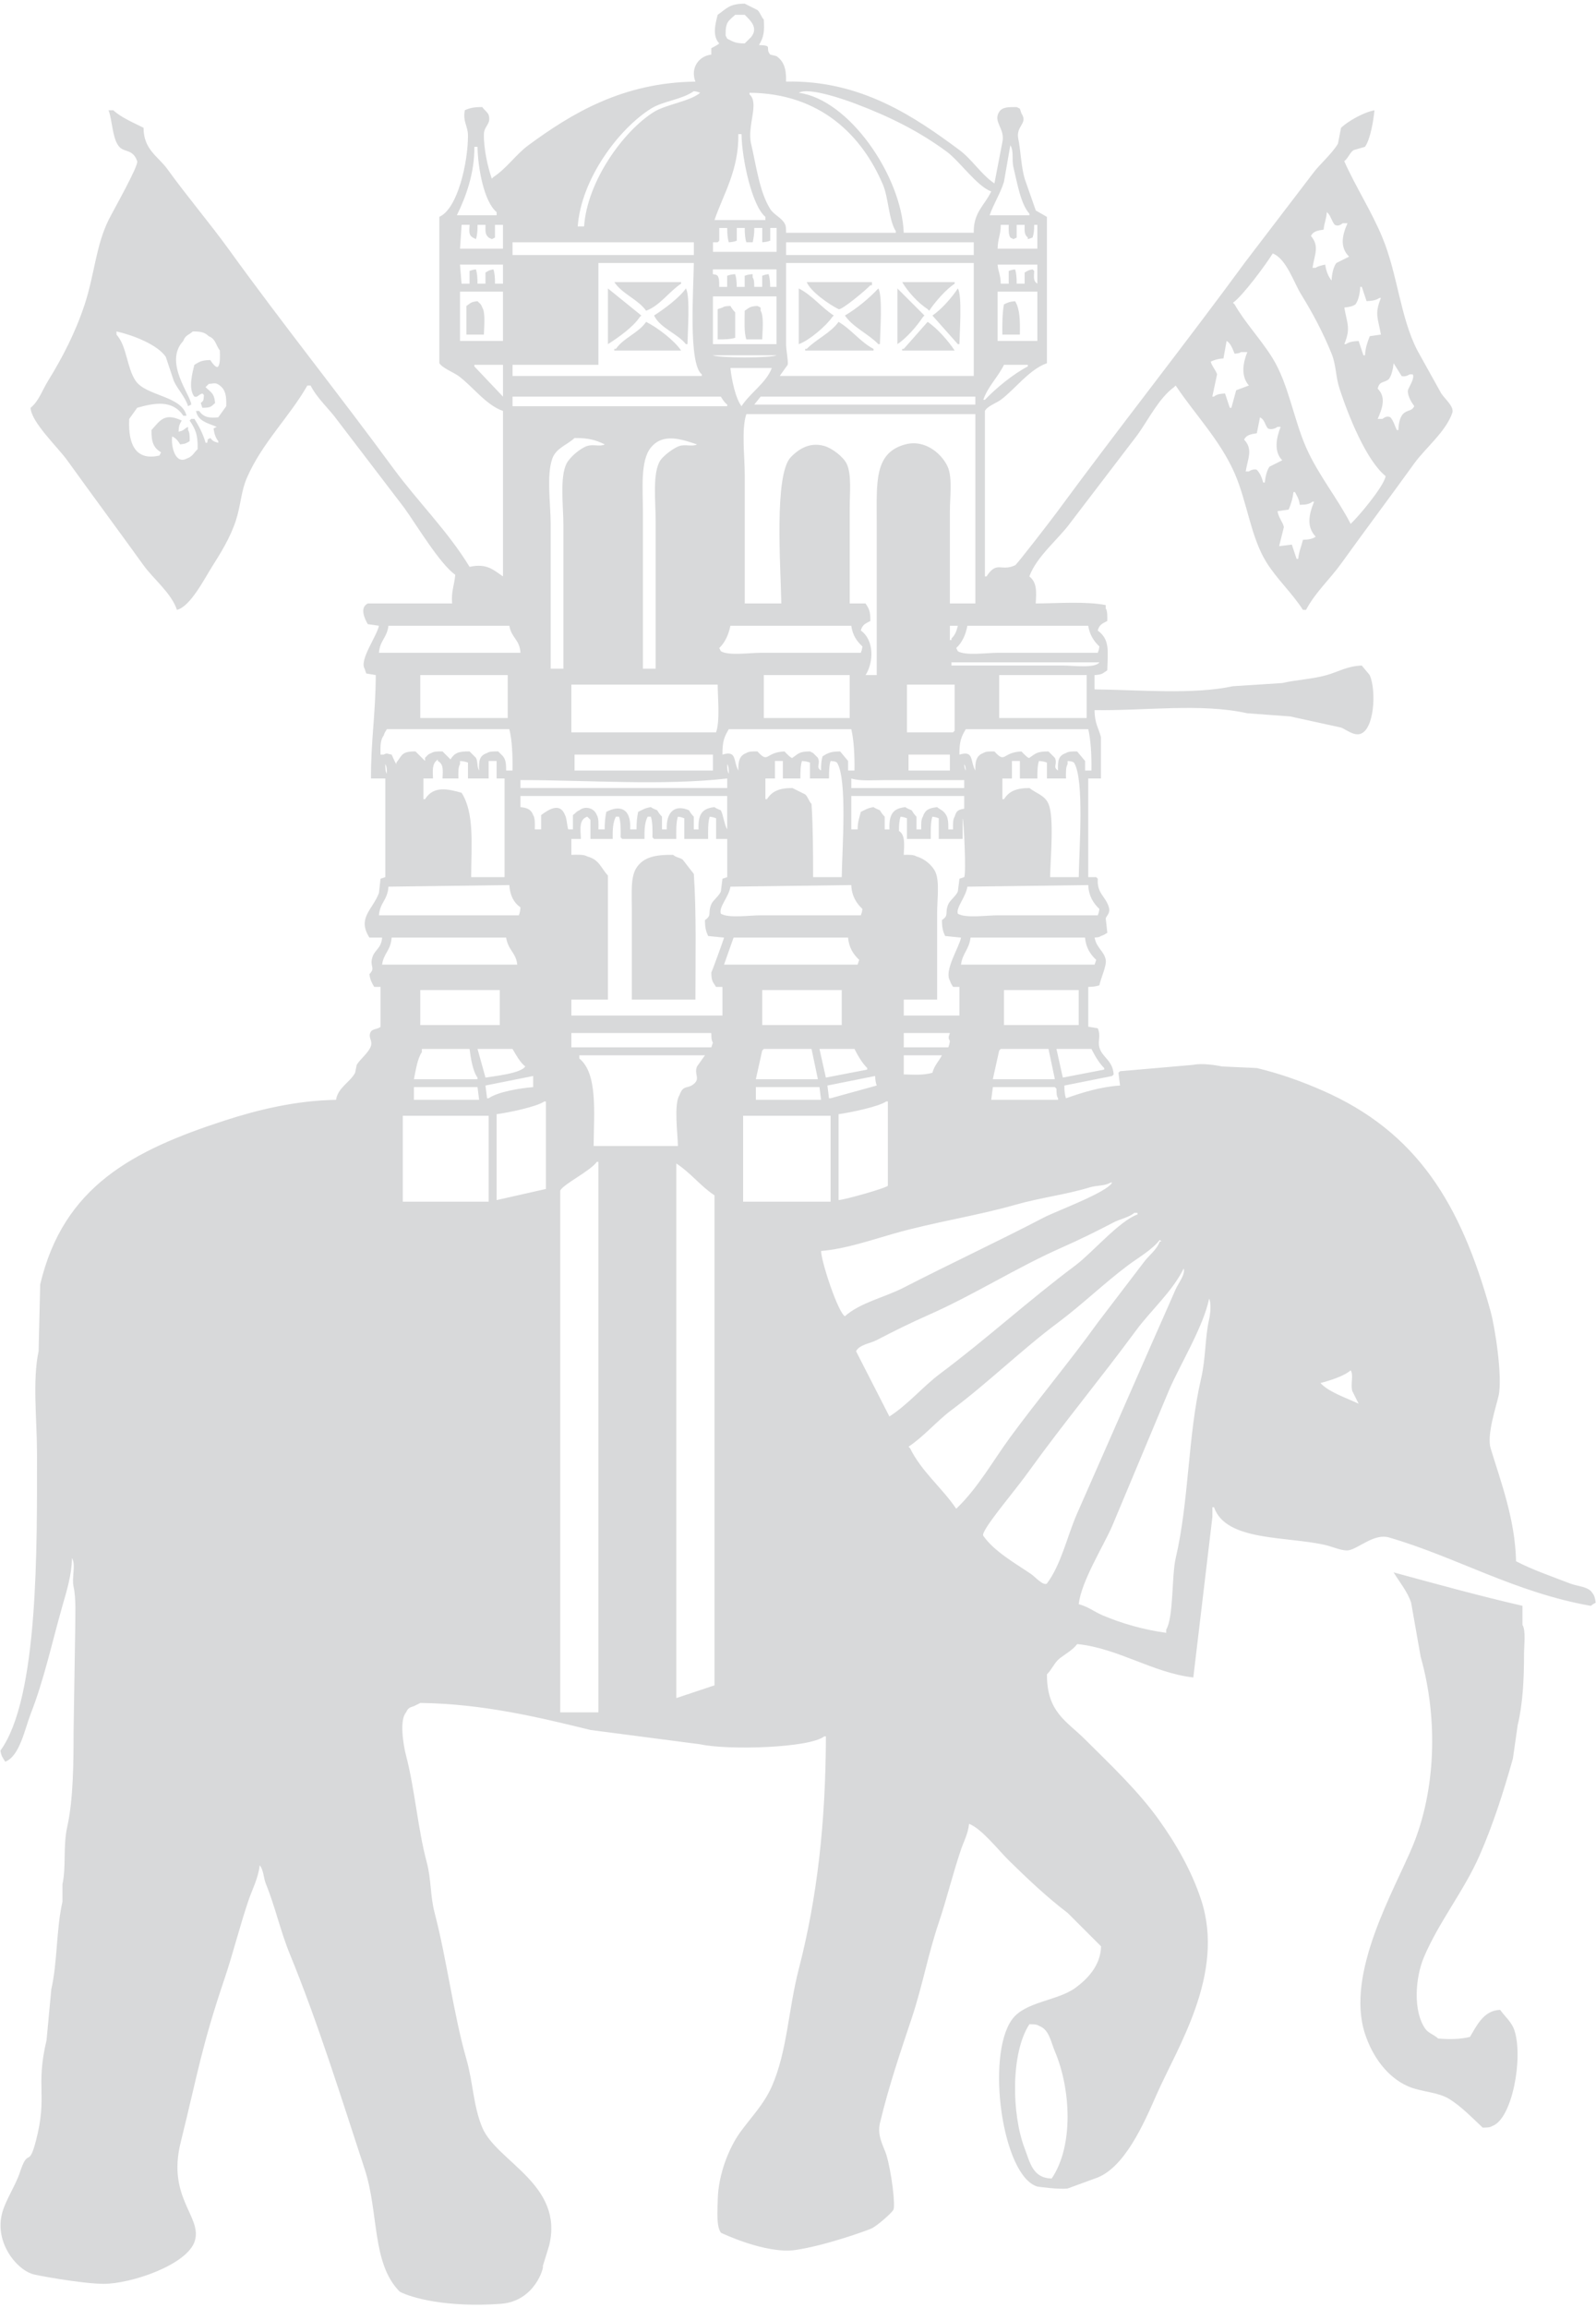<svg xmlns="http://www.w3.org/2000/svg" width="83" height="120"><path fill-rule="evenodd" clip-rule="evenodd" fill="#D8D9DA" d="M79.174 83.48c-2.239-.514-4.54-1.15-6.699-1.737.297.492.713.983.91 1.571l.496 2.812c.927 3.274.772 6.975-.414 9.842-.946 2.287-3.511 6.608-2.481 9.76.384 1.176 1.152 2.253 2.233 2.729.688.303 1.537.285 2.151.662.611.375 1.213.997 1.737 1.489.226-.002.379-.003.496-.083 1.04-.357 1.62-3.546 1.158-4.963-.151-.463-.496-.719-.744-1.075-.867.015-1.243.862-1.571 1.406-.519.123-1.044.134-1.654.083-.189-.186-.507-.28-.662-.496-.654-.913-.53-2.66-.083-3.722.775-1.838 2.086-3.452 2.895-5.293.697-1.587 1.24-3.277 1.737-5.045l.248-1.737c.266-1.093.331-2.381.331-3.722 0-.434.101-1.204-.083-1.489v-.992zm3.639-.662c-.194-.34-.771-.346-1.158-.496-.901-.351-1.975-.716-2.812-1.158-.05-2.195-.801-4.15-1.323-5.872-.211-.695.292-2.185.414-2.729.219-.985-.196-3.599-.414-4.384-1.547-5.584-3.813-9.333-8.767-11.497-1.013-.443-2.146-.859-3.391-1.158l-1.82-.083c-.316-.069-1.044-.179-1.489-.083l-3.805.331-.083.083.083.662c-.975.055-1.974.364-2.812.662-.06-.168-.086-.387-.083-.662l2.481-.496.083-.083c-.052-.746-.6-.874-.744-1.406-.093-.343.09-.587-.083-.992l-.496-.083v-2.068c.255-.004.424-.029.579-.083.076-.376.384-1.018.331-1.323-.078-.448-.488-.622-.579-1.158.192-.019.233-.016.331-.083.192-.061.185-.086.331-.165l-.083-.744c.02-.129.256-.271.165-.579-.174-.591-.629-.712-.579-1.489l-.083-.083h-.414v-5.128h.662v-2.15c-.12-.476-.331-.698-.331-1.406 2.6.045 5.525-.371 7.94.165l2.233.165 2.647.579c.235.085.639.434.992.331.734-.214.852-2.25.496-3.06l-.414-.496c-.771.031-1.213.325-1.82.496-.76.214-1.584.245-2.316.414l-2.564.165c-2.066.448-4.865.189-7.196.165v-.744c.421-.022.42-.096.662-.248.029-1.015.141-1.597-.496-2.068.079-.314.257-.369.496-.496.005-.257.012-.522-.083-.662v-.165c-1.029-.201-2.469-.092-3.639-.083.035-.576.079-1.092-.331-1.406.379-1.05 1.521-1.937 2.151-2.812l3.474-4.549c.565-.786 1.121-1.919 1.902-2.481l.083-.083c.987 1.485 2.307 2.834 3.06 4.549.661 1.506.836 3.312 1.654 4.632.547.883 1.359 1.626 1.902 2.481h.165c.468-.895 1.247-1.602 1.82-2.399 1.265-1.76 2.536-3.449 3.805-5.211.584-.81 1.654-1.658 1.985-2.647.088-.317-.384-.698-.579-.993l-1.241-2.233c-.888-1.71-1.031-3.967-1.82-5.872-.57-1.378-1.395-2.642-1.985-3.97.202-.144.298-.464.496-.579l.579-.165c.282-.376.449-1.381.496-1.902-.557.104-1.366.558-1.737.91l-.161.826c-.332.558-.941 1.05-1.323 1.572l-3.474 4.549c-3.237 4.413-6.601 8.658-9.842 13.068-.203.276-2.051 2.683-2.15 2.729-.747.346-.935-.26-1.489.579h-.083v-8.602c.11-.24.61-.418.827-.579.739-.549 1.49-1.59 2.399-1.902v-7.609l-.579-.331-.579-1.654c-.189-.666-.199-1.426-.331-2.068-.141-.687.523-.788.165-1.323l-.083-.248-.165-.083c-.434-.005-.747-.005-.91.248-.338.526.32.868.165 1.571l-.414 2.15c-.689-.465-1.155-1.244-1.82-1.737-2.269-1.682-5.096-3.648-9.015-3.557.017-.682-.119-1.052-.496-1.323l-.331-.083c-.292-.361.183-.461-.579-.496.26-.443.282-.706.248-1.323-.13-.127-.194-.384-.331-.496l-.662-.331c-.822.005-.95.27-1.406.579-.125.486-.286 1.107.083 1.489-.105.091-.293.183-.414.248v.331c-.649.078-1.101.691-.827 1.406-3.784.047-6.439 1.656-8.685 3.308-.646.475-1.147 1.219-1.82 1.654l-.083.083c-.216-.615-.426-1.578-.411-2.315.008-.428.391-.526.248-.993-.042-.136-.251-.283-.331-.414-.434-.002-.649.047-.91.165-.113.614.165.807.165 1.323.001 1.372-.53 3.794-1.489 4.218v7.609c.162.257.737.476.993.662.725.527 1.427 1.516 2.316 1.82v8.602c-.52-.353-.848-.689-1.737-.496-1.111-1.836-2.713-3.414-3.97-5.128-2.806-3.826-5.742-7.485-8.519-11.331-1.027-1.422-2.183-2.773-3.226-4.218-.476-.66-1.242-1.012-1.24-2.15-.492-.248-1.178-.538-1.572-.91h-.248c.194.516.192 1.375.496 1.82.271.419.754.14.993.827.081.241-1.245 2.565-1.489 3.06-.661 1.34-.726 2.812-1.241 4.384-.477 1.456-1.168 2.785-1.902 3.97-.303.489-.478 1.054-.91 1.406.012.725 1.423 2.063 1.902 2.729 1.324 1.842 2.644 3.618 3.97 5.459.515.714 1.442 1.439 1.737 2.316.689-.152 1.449-1.647 1.82-2.233.451-.712.951-1.512 1.241-2.399.267-.817.266-1.515.579-2.233.793-1.823 2.213-3.165 3.143-4.797h.165c.363.698.965 1.207 1.406 1.82l3.474 4.549c.648.901 1.824 2.879 2.647 3.474-.062.609-.212.844-.165 1.489h-4.384c-.444.216-.152.82 0 1.075l.579.083c-.098.52-1.028 1.779-.744 2.233l.083.248.496.083c-.009 2.056-.257 3.413-.248 5.376h.744v5.128l-.248.083-.083.744c-.341.89-1.141 1.295-.496 2.316h.662c-.049.568-.37.622-.496.992-.182.536.181.547-.165.91.044.326.128.445.248.662h.331v2.068c-.079.116-.409.112-.496.248-.183.287.085.459 0 .744-.102.342-.565.694-.744.992l-.083.414c-.272.506-.885.755-.993 1.406-2.106.031-4.12.533-5.79 1.075-4.765 1.548-8.389 3.417-9.594 8.519l-.083 3.474c-.328 1.512-.082 3.622-.083 5.293-.001 4.82.093 12.728-1.902 15.467.05.319.126.368.248.579.752-.274 1.027-1.723 1.323-2.481.7-1.794 1.073-3.576 1.654-5.624.206-.725.485-1.6.496-2.481.212.344-.024 1.018.083 1.489.139.614.083 1.566.083 2.316l-.083 5.211c-.002 1.6-.008 3.502-.331 4.963-.225 1.016-.046 2.071-.248 2.978v.91c-.326 1.429-.257 3.146-.579 4.549l-.248 2.647c-.586 2.47.071 2.861-.557 5.25-.38 1.446-.382.275-.827 1.616-.23.692-.715 1.397-.91 2.068-.442 1.521.689 2.959 1.572 3.226 0 .028 2.527.502 3.678.508 1.421.007 4.386-.988 4.759-2.244.373-1.256-1.449-2.231-.744-5.089.936-3.796 1.088-4.981 2.294-8.558.44-1.305.774-2.676 1.241-4.053.187-.553.51-1.15.579-1.82.215.269.185.636.331.993.466 1.137.746 2.433 1.241 3.639 1.465 3.572 2.677 7.479 3.887 11.166.745 2.27.357 4.89 1.82 6.369.586.32 2.426.838 5.253.636 1.809-.129 2.273-1.959 2.191-1.959l.331-1.075c.775-3.18-2.72-4.346-3.474-6.121-.474-1.116-.474-2.318-.827-3.556-.685-2.4-1.014-5.153-1.654-7.609-.241-.923-.17-1.737-.414-2.647-.469-1.755-.614-3.784-1.075-5.542-.144-.549-.349-1.843 0-2.233.1-.218.169-.259.414-.331l.331-.165c3.218.042 6.109.73 8.85 1.406l5.707.744c1.426.314 5.682.196 6.451-.414h.083c-.012 4.484-.452 8.379-1.406 12.076-.559 2.165-.599 4.28-1.406 6.12-.412.94-1.102 1.63-1.654 2.399-.585.814-1.13 2.19-1.158 3.474-.013.581-.084 1.398.165 1.737 0 0 2.331 1.126 3.882.896 1.551-.23 3.68-.998 3.945-1.116.266-.118 1.022-.77 1.141-.972.119-.202-.101-1.998-.366-2.861-.13-.423-.494-.971-.331-1.654.46-1.926 1.068-3.698 1.654-5.459.562-1.687.837-3.279 1.406-4.963.41-1.215.719-2.51 1.158-3.805.137-.404.364-.804.414-1.323.643.233 1.568 1.413 2.068 1.902.958.938 1.988 1.919 3.06 2.729l1.737 1.737c-.024 1.016-.726 1.708-1.323 2.15-.935.693-2.625.71-3.308 1.654-1.373 1.897-.503 8.155 1.323 8.685 0 0 1.098.161 1.571.099l1.406-.513c1.545-.491 2.572-2.899 3.226-4.384 1.077-2.448 3.566-6.252 2.316-10.091-.508-1.559-1.35-2.991-2.233-4.218-1.081-1.501-2.505-2.837-3.805-4.135-.956-.955-2.003-1.422-1.985-3.391.245-.231.398-.624.662-.827.318-.245.669-.429.91-.744 2.142.219 3.934 1.497 6.038 1.737l.993-8.354v-.496h.083c.628 1.808 3.819 1.486 5.872 1.985.262.064.85.319 1.158.248.534-.124 1.317-.88 2.068-.662 3.503 1.018 6.552 2.863 10.504 3.557.077-.075.144-.112.248-.165-.035-.241-.059-.362-.171-.501zm-17.038-57.731h-.083c-.068-.263-.168-.494-.331-.662-.074-.042-.269-.022-.414.083h-.165c.107-.658.395-1.157-.083-1.654.123-.248.359-.282.662-.331l.165-.827c.259.133.24.378.414.579.122.065.337.037.496-.083h.165c-.229.566-.365 1.294.083 1.737l-.662.331c-.14.184-.221.547-.247.827zm1.985 2.977c-.083.341-.207.607-.248.992h-.082l-.248-.744-.662.083.248-.993c-.044-.242-.277-.486-.331-.827l.579-.083c.113-.269.214-.563.248-.91h.083c.112.23.208.345.248.662.318-.007.491-.028.662-.165h.083c-.271.663-.409 1.308.083 1.82-.16.121-.39.156-.663.165zm4.467-8.354c.142-.185.222-.547.248-.827l.414.662c.074.042.269.022.414-.083h.165c.129.199-.23.71-.248.827-.042.273.209.668.331.827-.131.255-.282.182-.496.331-.238.136-.323.557-.331.91h-.084c-.094-.207-.184-.5-.331-.662-.139-.07-.256-.04-.414.083h-.248c.246-.561.446-1.132 0-1.571.098-.421.319-.281.58-.497zm-1.489-4.797h.083l.248.744c.277-.016.497-.044.662-.165h.083c-.347.849-.142 1.065 0 1.902l-.579.083c-.121.306-.228.601-.248.993h-.083l-.248-.744c-.277.016-.497.044-.662.165h-.083c.347-.849.142-1.065 0-1.902.23-.026.434-.059.579-.165.157-.206.236-.58.248-.911zm-1.902-2.977c.037-.401.138-.508.165-.91.209.168.24.463.414.662.139.07.256.04.414-.083h.248c-.281.632-.407 1.25.083 1.737l-.662.331c-.157.205-.236.579-.248.91-.168-.196-.295-.513-.331-.827-.172.037-.377.079-.496.165h-.165c.107-.7.372-1.119-.083-1.654.122-.249.358-.282.661-.331zm-2.647 1.24c.715.283 1.093 1.512 1.489 2.15.576.928 1.133 1.975 1.571 3.06.244.603.205 1.179.414 1.82.458 1.403 1.384 3.724 2.399 4.549-.117.565-1.402 2.085-1.82 2.481-.686-1.336-1.698-2.564-2.316-3.97-.65-1.479-.918-3.296-1.737-4.632-.597-.974-1.43-1.839-1.985-2.812l-.083-.083c.501-.347 1.719-1.995 2.068-2.563zm-2.564 5.459l.165-.91c.218.119.318.434.414.662.192-.019.233-.016.331-.083h.331c-.238.592-.335 1.254.083 1.737l-.662.248-.248.91h-.083l-.248-.744c-.282.018-.422.04-.579.165h-.083l.248-1.158c-.051-.197-.258-.402-.331-.662.215-.089.351-.149.662-.165zm-52.273 3.06c-.424.042-.758.021-.992-.331h-.165c.099.548.645.64 1.075.827l-.165.083c.039.279.106.489.248.662v.083c-.234-.064-.288-.086-.414-.248-.206.122-.097-.02-.165.248h-.083c-.123-.449-.361-.898-.579-1.241h-.166l-.083.083c.278.428.437.7.414 1.489-.208.2-.26.389-.579.496-.59.3-.814-.658-.744-1.158.205.094.304.233.414.414.31-.03.307-.064.496-.165.003-.241.004-.451-.083-.579v-.165c-.248.111-.168.184-.496.248.016-.345.058-.379.165-.579-.898-.419-1.118-.011-1.572.496-.01.643.115.92.496 1.158l-.083.165c-1.161.275-1.641-.473-1.571-1.902l.414-.579c.887-.253 1.834-.432 2.399.414h.165c-.231-1.042-2.103-1.015-2.647-1.82-.461-.682-.448-1.797-.993-2.399v-.165c.845.188 2.135.685 2.564 1.323l.414 1.241c.196.45.591.819.744 1.323l.165-.083c-.007-.475-1.454-2.2-.414-3.308.116-.317.285-.299.496-.496.422.001.622.046.827.248.371.146.362.459.579.744.008.289.028.662-.083.827-.091.139-.331-.197-.414-.331-.467.008-.56.091-.827.248-.11.432-.327 1.252 0 1.654.197.041.139-.063.414-.165l.083.083c-.027.294-.005.276-.165.414l.083.248c.451-.005.443-.056.662-.248-.042-.529-.23-.555-.496-.827l.165-.165c.32-.026.346-.087.579.083.289.223.351.534.331 1.075l-.413.577zm43.34 91.56c-.992-.025-1.126-.839-1.406-1.571-.687-1.8-.72-4.977.248-6.451.226.002.379.003.496.083.538.197.605.8.827 1.323.833 1.961.988 4.918-.165 6.616zm2.068-58.724c.171.341.398.735.662.992v.083l-2.15.414-.331-1.489h1.819zm-2.233 0l.331 1.572h-3.226l.331-1.489.083-.083h2.481zm-2.316-1.24v-1.82h3.887v1.82h-3.887zm2.647 3.225l.083.083c.002.226.003.379.083.496v.083h-3.474l.083-.662h3.225zm2.15-6.616l-.083.248h-6.948c.076-.595.418-.776.496-1.406h5.955c.043.527.284.884.58 1.158zm-7.609 1.075c.061.192.086.185.165.331h.331v1.489h-2.895v-.827h1.737v-4.549c0-.633.129-1.579-.083-2.068-.157-.362-.572-.713-.993-.827-.138-.094-.406-.091-.662-.083.026-.534.083-1.041-.248-1.241-.002-.295.018-.559.083-.744.191.027.205.038.331.083v1.075h1.241c-.006-.401-.013-.88.083-1.158.191.027.206.038.331.083v1.075h1.241v-1.075c.063.099.194 2.86.083 3.06l-.248.083-.083.662c-.087.23-.413.459-.496.662-.203.49.058.56-.331.827.002.409.053.58.165.827l.827.083c-.087.489-.891 1.715-.579 2.232zm0 3.143c-.027.191-.038.205-.083.331h-2.316v-.744h2.399c-.057.178-.106.244 0 .413zm-.414.744c-.168.322-.397.527-.496.91-.5.128-.826.099-1.489.083v-.993h1.985zm-9.263-.331h2.481l.331 1.572h-3.226l.331-1.489.083-.083zm-.083-1.24v-1.82h4.135v1.82h-4.135zm2.978 3.225l.083.662h-3.391v-.662h3.308zm0-1.985h1.82c.171.341.398.735.662.992v.083l-2.15.414-.332-1.489zm-8.52-27.459v7.692h-.662v-8.106c0-1.244-.147-2.703.414-3.391.637-.781 1.609-.423 2.399-.165-.219.133-.602-.016-.91.083-.299.096-.826.496-.993.744-.426.636-.248 2.126-.248 3.143zm3.226 8.519c.007.766.125 1.864-.083 2.481h-7.527v-2.481h7.61zm-.248 3.639v.827h-7.196v-.827h7.196zm-6.534-16.046c-.366.118-.908.584-1.075.91-.367.712-.166 2.236-.166 3.226v7.444h-.662v-7.527c0-1.026-.225-2.527.083-3.391.198-.557.768-.709 1.158-1.075.759-.004 1.106.11 1.571.331-.218.132-.601-.017-.909.082zm7.278 17.287v.496h-10.752v-.414c3.513.001 7.391.299 10.752-.082zm3.061-22.58v-4.218h9.76v5.872h-10.091l.414-.579c.042-.18-.083-.759-.083-1.075zm0-4.632v-.662h9.76v.662h-9.76zm9.842 7.361v.414h-11.497l.331-.414h11.166zm-7.03 18.445c-.501.001-.627.082-.91.248-.065.184-.088.45-.083.744-.299-.193-.01-.32-.165-.662l-.248-.248-.165-.083c-.574.002-.6.123-.91.331-.033.065-.306-.211-.414-.331-1.021.046-.809.655-1.406 0-.241-.003-.451-.004-.579.083-.351.133-.427.418-.414.91-.276-.485-.057-1.066-.827-.827-.007-.693.099-.934.331-1.323h6.369c.135.571.178 1.36.165 2.15h-.331v-.496l-.413-.496zm-2.068 1.406c-.004-.336.006-.689.083-.91.215.016.281.037.414.083v.827h.992c-.004-.336.006-.689.083-.91.192.019.233.016.331.083.551.863.265 4.531.248 5.955h-1.489c-.001-1.266-.006-2.667-.083-3.805-.13-.127-.194-.384-.331-.496l-.662-.331c-.682 0-1.062.165-1.323.579h-.083v-1.075h.496v-.91h.413v.91h.911zm-3.722-.249c-.079-.116-.083-.271-.083-.496.08.116.084.272.083.496zm1.82-2.894v-2.233h4.466v2.233h-4.466zm4.549 3.143c.45.15 1.234.083 1.82.083h4.053v.414h-5.872v-.497zm2.977-.414v-.827h2.15v.827h-2.15zm2.399-2.068l-.083.083h-2.399v-2.481h2.481v2.398zm-.248-6.616v-4.797c0-.705.127-1.666-.083-2.233-.233-.632-1.127-1.534-2.233-1.241-1.633.434-1.489 1.977-1.489 4.053v7.94h-.579c.44-.704.437-1.832-.248-2.316.079-.314.257-.369.496-.496.005-.522-.071-.629-.248-.91h-.827v-4.963c0-.777.11-1.776-.165-2.316-.181-.355-.746-.793-1.158-.91-.83-.236-1.421.255-1.737.579-.884.908-.526 5.721-.496 7.609h-1.902v-6.7c0-.959-.181-2.343.083-3.143h11.91v9.842h-1.324zm.413 1.158c-.068.294-.151.487-.331.662v.083h-.083v-.744h.414zm-11.248-11.414c-.31-.382-.528-1.43-.579-1.985h2.151c-.278.767-1.141 1.304-1.572 1.985zm5.707 11.414c.064.49.292.81.579 1.075-.027.191-.038.205-.083.331h-5.211c-.562 0-1.676.162-2.068-.083l-.083-.165c.288-.27.489-.696.579-1.158h6.287zm-6.286 13.564l6.286-.083c.023.576.27.95.579 1.241-.027.191-.038.205-.083.331h-5.211c-.562 0-1.676.162-2.068-.083-.129-.332.421-.881.497-1.406zm7.526 9.842c.009.236.033.354.083.496l-2.399.662h-.083l-.083-.662 2.482-.496zm-1.902 1.985c.562-.074 2.078-.384 2.481-.662h.083v4.384c-.085.117-2.23.728-2.564.744v-4.466zm2.399-14.805v-.662c-.098-.094-.178-.21-.248-.331-.104-.046-.25-.099-.331-.165-.318.049-.427.138-.662.248-.077.317-.163.484-.165.91h-.331v-1.737h5.872v.662c-.337.057-.404.119-.496.414-.094.138-.091.406-.083.662h-.248c.005-.373-.008-.631-.165-.827-.125-.174-.255-.197-.414-.331-.42.046-.63.14-.744.496-.094.138-.09.406-.083.662h-.248v-.662c-.098-.094-.178-.21-.248-.331-.104-.046-.25-.099-.331-.165-.667.068-.856.397-.827 1.158h-.248zm4.135-3.391c.067.097.067.138.083.331-.067-.097-.067-.138-.083-.331zm7.03 7.527c-.027.191-.038.205-.083.331h-5.21c-.562 0-1.676.162-2.068-.083-.111-.304.422-.878.496-1.406l6.286-.083c.024.576.271.95.579 1.241zm-3.225-6.782c-.004-.336.006-.689.083-.91.215.016.281.037.414.083v.827h.993c-.007-.273-.02-.592.083-.744v-.165c.192.019.233.016.331.083.551.863.265 4.531.248 5.955h-1.489c.013-.948.222-3.091-.083-3.805-.195-.456-.628-.54-.992-.827-.682 0-1.062.165-1.323.579h-.083v-1.075h.496v-.91h.413v.91h.909zm2.481-.414v-.496l-.414-.496c-.241-.003-.451-.004-.579.083-.387.133-.435.376-.414.91-.3-.194-.006-.322-.165-.662l-.331-.331c-.611-.004-.667.113-.992.331-.033.065-.306-.211-.414-.331-1.021.046-.809.655-1.406 0-.241-.003-.451-.004-.579.083-.351.133-.427.418-.414.91-.276-.485-.057-1.066-.827-.827-.007-.693.099-.934.331-1.323h6.369c.135.571.178 1.36.165 2.15h-.33zm-4.466-2.729v-2.233h4.549v2.233h-4.549zm3.308-2.73h-5.79v-.165h7.692c-.221.326-1.384.165-1.902.165zm1.323-2.067c.068.465.301.817.579 1.075-.027.191-.038.205-.083.331h-5.21c-.562 0-1.676.162-2.068-.083l-.083-.165c.297-.277.491-.672.579-1.158h6.286zm-3.142-13.482c-.76.395-1.653 1.126-2.233 1.737h-.083c.227-.677.768-1.188 1.075-1.82h1.241v.083zm.496-1.324h-2.068v-2.564h2.068v2.564zm0-2.977c-.215-.13-.182-.319-.165-.662l-.083-.082c-.262.047-.241.073-.414.165v.579h-.414c.002-.295-.018-.559-.083-.744-.191.027-.205.038-.331.083v.662h-.414c-.013-.498-.125-.577-.165-.993h2.068v.992zm-.166-3.06h.165v1.241h-2.067c.018-.57.157-.67.165-1.241h.414c-.005.257-.012.522.083.662l.165.083.165-.083v-.662h.414c-.007.354-.016.506.165.662v.083l.248-.083c.06-.169.086-.387.083-.662zm-1.571-2.234l.331-1.902c.197.301.063.741.165 1.158.185.751.363 1.887.827 2.399v.083h-2.068c.188-.559.563-1.143.745-1.738zm-7.692-4.052c1.798.682 3.295 1.438 4.714 2.481.671.493 1.581 1.81 2.316 2.068-.357.749-.928 1.079-.91 2.15h-3.639c-.118-2.949-2.829-6.922-5.459-7.278.538-.316 2.518.404 2.978.579zm1.406 4.218c.276.654.299 1.841.662 2.399v.083h-5.707c-.002-.226-.003-.379-.083-.496-.168-.296-.559-.448-.744-.744-.559-.896-.724-2.243-.992-3.391-.219-.939.442-2.109-.083-2.564v-.084c3.658.028 5.849 2.196 6.947 4.797zm-7.692-8.85h.496c.28.28.732.672.331 1.158l-.331.331c-.504-.004-.607-.096-.91-.248l-.083-.165c-.012-.733.151-.748.497-1.076zm.165 6.203h.165c.017 1.293.546 3.732 1.241 4.301v.165h-2.647c.452-1.328 1.27-2.591 1.241-4.466zm-1.323 5.624h.248l.083-.083v-.662h.414c-.002.295.018.559.083.744.215-.016.281-.037.414-.083v-.662h.414c-.002.295.018.559.083.744h.331c.047-.226.084-.428.083-.744h.414v.744c.215-.016.281-.037.414-.083v-.662h.331v1.241h-3.308v-.494zm0 1.407h3.308v.91h-.331c-.001-.275-.024-.492-.083-.662-.191.027-.205.038-.331.083v.579h-.414c-.002-.226-.003-.379-.083-.496v-.165c-.215.016-.281.037-.414.083v.579h-.414c-.001-.275-.024-.492-.083-.662-.215.016-.281.037-.414.083v.579h-.414c.003-.241.004-.451-.083-.579-.089-.063-.076-.052-.248-.083v-.249zm0 1.406h3.308v2.481h-3.308v-2.481zm3.308 3.06c-.224.148-3.085.148-3.308 0h3.308zm-6.534-12.82c.641-.403 1.592-.46 2.233-.91.191.027.205.038.331.083-.513.442-1.777.607-2.398.992-1.578.978-3.479 3.596-3.639 5.955h-.331c.182-2.478 2.139-5.072 3.804-6.12zm-7.195 6.947h9.429v.662h-9.429v-.662zm0 6.369h4.466v-5.293h4.963c-.016 1.37-.295 5.247.414 5.79v.083h-9.842v-.58zm0 1.654h10.835c.095.16.184.303.331.414v.083h-11.166v-.497zm-2.73-7.692l.083-1.241h.414c-.015.341-.053.534.165.662l.165.083c.065-.184.088-.45.083-.744h.414c-.007.354-.016.506.165.662l.165.083.165-.083v-.662h.414v1.241h-2.233zm2.233.827v.993h-.414c.002-.295-.018-.559-.083-.744-.262.047-.241.073-.414.165v.579h-.414c.002-.295-.018-.559-.083-.744-.191.027-.205.038-.331.083v.662h-.414l-.083-.993h2.236zm-2.398-2.564c.462-.937.926-2.188.91-3.556h.165c.018 1.107.34 2.86.993 3.391v.165h-2.068zm.165 3.97h2.233v2.564h-2.233v-2.564zm.745 3.888v-.083h1.489v1.654l-1.489-1.571zm-4.467 13.482h6.286c.113.644.54.713.579 1.406h-7.361c.055-.654.412-.761.496-1.406zm6.203 2.563v2.233h-4.549v-2.233h4.549zm-6.451 4.136h-.165c-.01-.417-.011-.772.165-.993.061-.192.086-.185.165-.331h6.369c.143.554.178 1.369.165 2.15h-.331c0-.348-.017-.56-.165-.744l-.248-.248c-.241-.003-.451-.004-.579.083-.387.133-.435.376-.414.91-.118-.17-.054-.458-.165-.662l-.331-.331c-.572-.01-.781.078-.992.414l-.414-.414c-.241-.003-.451-.004-.579.083-.225.086-.182.119-.331.248v.165l-.496-.496c-.726-.007-.69.2-.993.579v.083c-.091-.119-.184-.372-.248-.496-.228-.04-.238-.1-.413 0zm4.053 1.985c-.741-.212-1.465-.366-1.902.331h-.083v-1.075h.496c-.016-.397-.039-.732.165-.91l.083-.083v.083c.298.15.273.458.248.91h.827c-.007-.273-.02-.592.083-.744v-.165c.215.016.281.037.414.083v.827h1.075v-.91h.413v.91h.414v5.128h-1.737c.011-1.725.171-3.333-.496-4.385zm-3.887-.993c-.079-.116-.083-.271-.083-.496.079.116.083.272.083.496zm-.414 7.362c.059-.682.445-.772.496-1.489l6.286-.083c.033.539.238.928.579 1.158-.016.215-.037.281-.083.414h-7.278zm2.233 7.113v-.165h2.481c.056.457.171 1.174.414 1.489v.083h-3.308c.091-.432.181-1.078.413-1.407zm-.083-1.406v-1.82h4.135v1.82h-4.135zm2.978 3.225l.083.662h-3.391v-.662h3.308zm0-1.985h1.82c.174.297.393.702.662.91-.22.359-1.596.503-2.068.579l-.414-1.489zm-4.963-4.383c.082-.606.449-.72.496-1.406h5.955c.103.659.513.782.579 1.406h-7.03zm5.542 12.323h-4.466v-4.466h4.466v4.466zm-.083-5.376l-.083-.662 2.481-.496v.579c-.669.052-1.827.239-2.316.579h-.082zm3.061 4.715l-2.564.579v-4.466c.58-.076 2.069-.377 2.481-.662h.083v4.549zm-.249-19.437v.744h-.331c.007-.273.02-.592-.083-.744-.111-.293-.303-.377-.662-.414v-.579h10.752v1.737c-.14-.216-.206-.761-.331-.992-.104-.046-.25-.099-.331-.165-.667.068-.856.397-.827 1.158h-.248v-.662c-.098-.094-.178-.21-.248-.331-.725-.321-1.197.073-1.158.992h-.248v-.662c-.098-.094-.178-.21-.248-.331-.104-.046-.25-.099-.331-.165-.318.049-.427.138-.662.248-.053.256-.088.552-.083.91h-.331c.061-1.103-.535-1.281-1.241-.91-.053.256-.088.552-.083.91h-.328c.007-.273.02-.592-.083-.744-.136-.379-.612-.492-.91-.248-.189.085-.179.142-.331.248v.744h-.248c-.053-.159-.076-.603-.165-.744-.265-.697-.882-.264-1.241 0zm7.941 13.978c-.336.283-.548.019-.744.579-.304.473-.096 1.978-.083 2.647h-4.384c.017-1.748.216-3.771-.744-4.549v-.165h6.534l-.414.579c-.167.41.186.613-.165.909zm-6.369-1.902v-.744h7.278c.002.226.003.379.083.496l-.083.248h-7.278zm1.406 34.572h-1.985v-27.129c.18-.346 1.561-1.011 1.902-1.489h.083v28.618zm6.038-1.406l-1.985.662v-27.79c.73.468 1.268 1.186 1.985 1.654v25.474zm.413-34.821h-7.857v-.827h1.902v-6.451c-.375-.401-.442-.825-1.075-.992-.163-.11-.54-.094-.827-.083v-.827h.496c-.031-.564-.091-1.012.331-1.158l.165.165v.993h1.158c-.01-.494.014-.875.165-1.158h.165c.09.257.092.697.083 1.075l.083.083h1.158c-.01-.494.014-.875.165-1.158h.165c.09.257.092.697.083 1.075l.083.083h1.158c-.006-.401-.013-.88.083-1.158.191.027.205.038.331.083v1.075h1.241c-.006-.401-.013-.88.083-1.158.191.027.205.038.331.083v1.075h.579v1.985l-.248.083-.083.662c-.088.23-.412.459-.496.662-.205.49.056.557-.331.827.002.409.053.58.165.827l.827.083c-.011.079-.636 1.789-.662 1.82.009.461.087.489.248.744h.331v1.487zm.579-4.052h5.955c.042.527.283.885.579 1.158l-.083.248h-6.948l.497-1.406zm.496 13.729v-4.466h4.549v4.466h-4.549zm4.053 2.564c1.309-.113 2.629-.577 3.805-.91 2.11-.598 4.264-.913 6.286-1.489 1.331-.379 2.643-.53 3.887-.91.38-.116.779-.062 1.075-.248h.083c-.262.515-2.89 1.472-3.557 1.82-2.385 1.244-4.898 2.414-7.278 3.639-.994.511-2.255.775-3.06 1.489-.346-.174-1.214-2.772-1.241-3.391zm1.82 5.211c.184-.351.723-.396 1.075-.579.893-.466 1.749-.89 2.729-1.323 2.3-1.015 4.566-2.458 6.865-3.474.981-.433 1.836-.859 2.729-1.323.355-.185.784-.25 1.075-.496h.165v.083c-.961.347-2.365 2.004-3.226 2.647-2.418 1.805-4.613 3.817-7.03 5.624-.909.68-1.677 1.611-2.647 2.233-.577-1.131-1.156-2.262-1.735-3.392zm5.293 8.106l-.083.083c-.725-1.079-1.805-1.93-2.399-3.143l-.083-.083c.81-.538 1.465-1.329 2.233-1.902 1.923-1.435 3.64-3.13 5.542-4.549 1.266-.945 2.396-2.046 3.639-2.978.55-.412 1.234-.787 1.654-1.323l.083.083h-.083c-.163.45-.572.72-.827 1.075l-2.399 3.143c-1.466 2.04-3.079 3.951-4.549 5.955-.88 1.201-1.668 2.608-2.728 3.639zm4.632 3.97c-.181.143-.633-.364-.827-.496-.827-.562-1.915-1.172-2.481-1.985-.095-.1.356-.718.496-.91.607-.829 1.286-1.625 1.902-2.481 1.772-2.46 3.729-4.813 5.542-7.279.774-1.052 1.892-2.023 2.481-3.226.103.296-.279.765-.414 1.075-.421.969-.844 1.906-1.241 2.812-1.306 2.985-2.604 5.933-3.887 8.85-.52 1.183-.822 2.642-1.571 3.64zm8.436-13.73c-.217.947-.172 2.025-.414 3.06-.699 2.994-.623 6.352-1.323 9.346-.217.928-.102 3.071-.496 3.722v.165c-1.189-.164-2.303-.485-3.308-.91-.402-.17-.781-.466-1.241-.579.137-1.193 1.272-2.992 1.737-4.053l2.978-7.113c.592-1.35 1.762-3.256 2.068-4.714.104.188.079.73-.001 1.076zm5.873 3.391l-.083-.083c.472-.123 1.234-.359 1.572-.662.163.255-.017.717.083 1.075l.331.662c-.586-.28-1.436-.561-1.903-.992zm-35.152-55.829c.709-.254 1.207-1.009 1.82-1.406v-.083h-3.474c.414.624 1.223.887 1.654 1.489zm10.008-.083c.124.095 1.441-1.004 1.654-1.241h.083v-.165h-3.391c.193.493 1.182 1.177 1.654 1.406zm4.632 0l.083.083c.295-.449.873-1.111 1.323-1.406v-.083h-2.729c.301.51.831 1.087 1.323 1.406zm-14.971.414l.083-.083-1.737-1.406v2.895c.532-.336 1.307-.884 1.654-1.406zm.745-.083c.31.656 1.217.935 1.654 1.489h.083c.009-.614.151-2.528-.083-2.895-.342.491-1.149 1.084-1.654 1.406zm9.263.083l.083-.083c-.645-.416-1.126-1.056-1.82-1.406v2.895c.537-.187 1.433-.952 1.737-1.406zm2.399 1.406h.083c.009-.614.151-2.528-.083-2.895-.465.503-1.135 1.057-1.737 1.406.415.614 1.226.958 1.737 1.489zm2.316-1.406l.083-.083-1.406-1.406v2.895c.464-.304 1.023-.942 1.323-1.406zm.496-.083l1.323 1.489h.083c.009-.614.151-2.528-.083-2.895-.304.464-.856 1.101-1.323 1.406zm-23.655-.744c-.372.038-.354.107-.579.248v1.489h.91c.011-.408.088-1.145-.083-1.406-.085-.225-.118-.183-.248-.331zm28.204 1.737c.013-.729.005-1.328-.248-1.737-.312.026-.374.073-.579.165-.084.419-.091 1.031-.083 1.571h.91zm-15.467-1.406l-.248.083v1.571c.336.004.689-.006.91-.083v-1.323c-.098-.094-.178-.21-.248-.331-.21.009-.307.01-.414.083zm1.985 0l-.165-.083c-.421.022-.42.096-.662.248-.006.49-.04 1.128.083 1.489h.827c.011-.425.097-1.214-.083-1.489v-.165zm-5.955.744c-.396.583-1.173.827-1.571 1.406h-.083v.083h3.474c-.35-.524-1.245-1.205-1.82-1.489zm8.354 1.406h-.083v.083h3.557v-.083c-.691-.363-1.148-1.011-1.82-1.406-.403.574-1.169.902-1.654 1.406zm6.286-1.406l-1.241 1.406h-.083v.083h2.729c-.318-.486-.916-1.17-1.405-1.489zm-12.737 27.956c-.177-.123-.35-.11-.496-.248-.945-.014-1.537.122-1.902.662-.323.477-.248 1.349-.248 2.15v4.714h3.308c-.001-2.159.055-4.511-.083-6.534l-.579-.744z"/></svg>